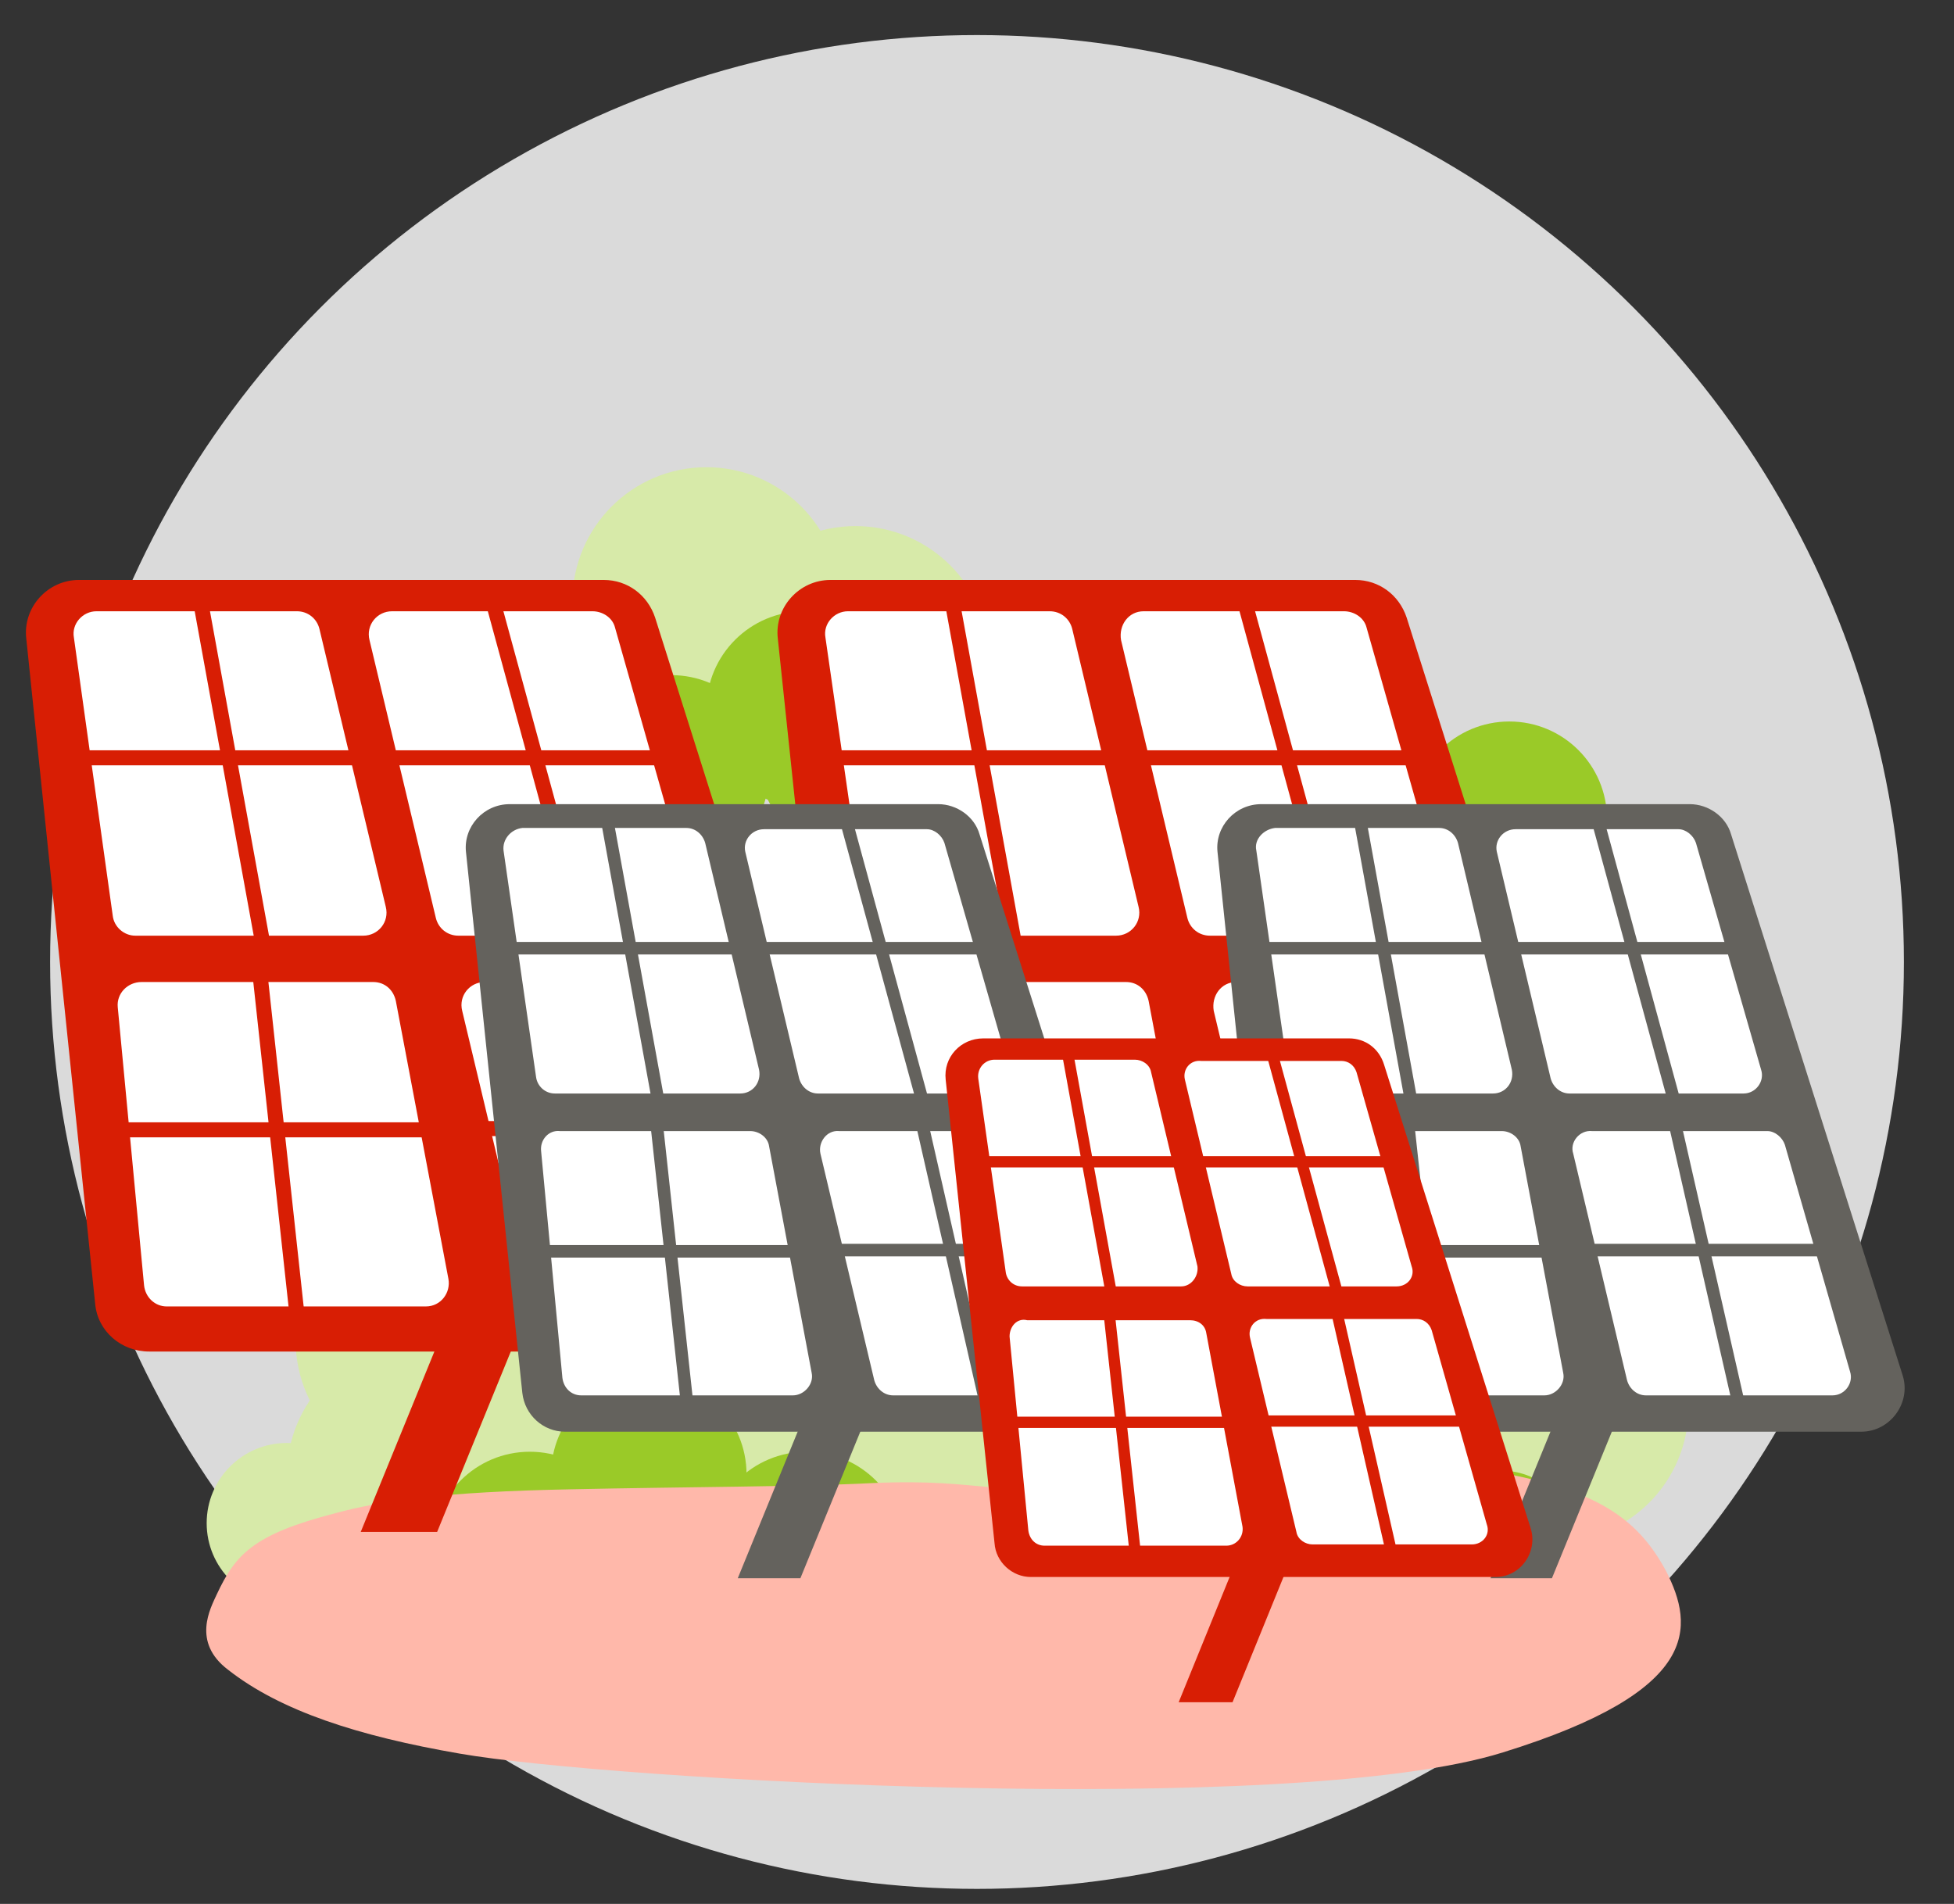 <?xml version="1.0" encoding="utf-8"?>
<!-- Generator: Adobe Illustrator 27.0.1, SVG Export Plug-In . SVG Version: 6.00 Build 0)  -->
<svg version="1.1" id="Layer_1" xmlns="http://www.w3.org/2000/svg" xmlns:xlink="http://www.w3.org/1999/xlink" x="0px" y="0px"
	 width="156px" height="152px" viewBox="0 0 156 152" style="enable-background:new 0 0 156 152;" xml:space="preserve">
<rect x="0" y="0" width="156" height="152" fill="#333333" stroke="none"/>
<style type="text/css">
	.st0{fill-rule:evenodd;clip-rule:evenodd;fill:#DADADA;}
	.st1{fill:#D7EAA9;}
	.st2{fill:#9ACA28;}
	.st3{fill:#D81E04;}
	.st4{fill:#FFFFFF;}
	.st5{fill:#FFB8AA;}
	.st6{fill:#64625D;}
</style>
<g>
	<circle class="st0" cx="78" cy="76.8" r="74"/>
</g>
<circle class="st1" cx="94.5" cy="121.6" r="7.5"/>
<circle class="st1" cx="82.9" cy="113" r="10.7"/>
<circle class="st1" cx="76.2" cy="107.1" r="10.7"/>
<circle class="st1" cx="58.8" cy="115.2" r="10.7"/>
<circle class="st1" cx="47" cy="116" r="10.7"/>
<circle class="st1" cx="47" cy="110.9" r="10.7"/>
<circle class="st1" cx="34.3" cy="107" r="10.7"/>
<circle class="st1" cx="33.6" cy="117.8" r="10.7"/>
<circle class="st1" cx="22.9" cy="121.6" r="6.4"/>
<circle class="st1" cx="75.2" cy="119.6" r="10.7"/>
<circle class="st2" cx="54.9" cy="128.1" r="7.8"/>
<circle class="st2" cx="42.3" cy="123.7" r="7.8"/>
<circle class="st2" cx="51.8" cy="117.7" r="7.8"/>
<circle class="st1" cx="102.3" cy="65.5" r="10.7"/>
<circle class="st2" cx="120.5" cy="65.4" r="7.8"/>
<circle class="st1" cx="50.1" cy="60.5" r="10.7"/>
<circle class="st2" cx="68.3" cy="60.4" r="7.8"/>
<circle class="st1" cx="56.4" cy="48" r="10.7"/>
<circle class="st1" cx="124.1" cy="112.4" r="10.7"/>
<circle class="st1" cx="68.3" cy="52.7" r="10.7"/>
<circle class="st2" cx="53.6" cy="61.7" r="7.8"/>
<circle class="st2" cx="64.2" cy="56.6" r="7.8"/>
<circle class="st2" cx="64.4" cy="123.7" r="7.8"/>
<circle class="st2" cx="112.8" cy="120.3" r="7.8"/>
<circle class="st2" cx="102" cy="116.6" r="7.8"/>
<circle class="st2" cx="119.8" cy="123.5" r="6.1"/>
<g>
	<path class="st3" d="M67.7,104.1L62.1,51c-0.3-2.5,1.7-4.7,4.2-4.7h41.9c1.9,0,3.5,1.2,4.1,3l16.8,53.1c0.9,2.7-1.2,5.5-4.1,5.5
		H71.9C69.7,107.9,67.9,106.3,67.7,104.1z"/>
	<path class="st4" d="M65.9,50.9l3.2,22.2c0.1,0.9,0.9,1.6,1.8,1.6h18.2c1.2,0,2.1-1.1,1.8-2.3l-5.3-22.2c-0.2-0.8-0.9-1.4-1.8-1.4
		H67.7C66.6,48.8,65.7,49.8,65.9,50.9z"/>
	<path class="st4" d="M89.5,51.1l5.3,22.2c0.2,0.8,0.9,1.4,1.8,1.4h17c1.2,0,2.1-1.2,1.8-2.4l-6.3-22.2c-0.2-0.8-1-1.3-1.8-1.3h-16
		C90.1,48.8,89.3,49.9,89.5,51.1z"/>
	<path class="st4" d="M69.5,80.4l2.1,22.2c0.1,1,0.9,1.7,1.8,1.7h20.7c1.2,0,2-1.1,1.8-2.2l-4.2-22.2c-0.2-0.9-0.9-1.5-1.8-1.5H71.3
		C70.2,78.4,69.4,79.3,69.5,80.4z"/>
	<path class="st4" d="M96.9,80.7l5.3,22.2c0.2,0.8,0.9,1.4,1.8,1.4h18.3c1.2,0,2.1-1.2,1.8-2.4l-6.3-22.2c-0.2-0.8-1-1.3-1.8-1.3
		H98.7C97.5,78.4,96.7,79.5,96.9,80.7z"/>
	<rect x="81.7" y="77.1" transform="matrix(0.994 -0.108 0.108 0.994 -9.354 9.392)" class="st3" width="1.2" height="28.5"/>
	<rect x="68.1" y="89.6" class="st3" width="27.1" height="1.2"/>
	
		<rect x="109.3" y="77.4" transform="matrix(0.975 -0.222 0.222 0.975 -17.502 26.635)" class="st3" width="1.2" height="27.8"/>
	<rect x="98.2" y="89.5" class="st3" width="23.4" height="1.2"/>
	
		<rect x="102.5" y="47.7" transform="matrix(0.965 -0.263 0.263 0.965 -12.611 29.321)" class="st3" width="1.2" height="28.1"/>
	<rect x="66.2" y="59.9" class="st3" width="46.8" height="1.2"/>
	<rect x="77.9" y="48" transform="matrix(0.984 -0.179 0.179 0.984 -9.779 15.044)" class="st3" width="1.2" height="27.5"/>
</g>
<path class="st5" d="M17.3,127.3c1.5-3.2,2.9-4.8,9.5-6.5c3.7-1,8.6-1.7,18.7-1.9c9.3-0.2,18.4-0.2,24.2-0.5c9.2-0.4,9.2,1.3,20.5,0
	c3.8-0.4,16.7-2.5,25.2-1.5c11.1,1.4,15,3.7,17.6,8.5c2.3,4.5,2.8,9.6-13,14.5c-16.9,5.3-71.3,2.2-83.3,0.1
	c-8.1-1.4-14.3-3.4-18.5-6.7C15.3,131.1,16.8,128.4,17.3,127.3z"/>
<polygon class="st3" points="101.8,105.4 95.7,105.4 88.8,122.3 94.9,122.3 "/>
<g>
	<path class="st6" d="M101.7,111.2L97.2,68c-0.2-2,1.4-3.8,3.5-3.8h34.2c1.5,0,2.9,1,3.3,2.4l13.7,43.2c0.7,2.2-1,4.5-3.3,4.5h-43.3
		C103.4,114.3,101.9,113,101.7,111.2z"/>
	<path class="st4" d="M100.3,67.9l2.6,18.1c0.1,0.7,0.7,1.3,1.5,1.3h14.8c1,0,1.7-0.9,1.5-1.9l-4.3-18.1c-0.2-0.7-0.8-1.2-1.5-1.2
		h-13.1C100.9,66.2,100.1,67,100.3,67.9z"/>
	<path class="st4" d="M119.5,68l4.3,18.1c0.2,0.7,0.8,1.2,1.5,1.2h13.9c1,0,1.7-1,1.4-1.9l-5.2-18.1c-0.2-0.6-0.8-1.1-1.4-1.1h-13
		C120,66.2,119.3,67.1,119.5,68z"/>
	<path class="st4" d="M103.2,91.9l1.7,18.1c0.1,0.8,0.7,1.4,1.5,1.4h16.9c0.9,0,1.7-0.9,1.5-1.8l-3.4-18.1c-0.1-0.7-0.8-1.2-1.5-1.2
		h-15.2C103.8,90.2,103.1,91,103.2,91.9z"/>
	<path class="st4" d="M125.6,92.1l4.3,18.1c0.2,0.7,0.8,1.2,1.5,1.2h14.9c1,0,1.7-1,1.4-1.9l-5.2-18.1c-0.2-0.6-0.8-1.1-1.4-1.1h-14
		C126.1,90.2,125.3,91.2,125.6,92.1z"/>
	
		<rect x="113.1" y="89.2" transform="matrix(0.994 -0.108 0.108 0.994 -10.191 12.822)" class="st6" width="1" height="23.2"/>
	<rect x="102" y="99.4" class="st6" width="22.1" height="1"/>
	
		<rect x="135.7" y="89.5" transform="matrix(0.975 -0.222 0.222 0.975 -18.949 32.681)" class="st6" width="1" height="22.6"/>
	<rect x="126.6" y="99.3" class="st6" width="19.1" height="1"/>
	
		<rect x="130.1" y="65.3" transform="matrix(0.965 -0.263 0.263 0.965 -15.577 37.078)" class="st6" width="1" height="22.9"/>
	<rect x="100.5" y="75.2" class="st6" width="38.1" height="1"/>
	
		<rect x="110.1" y="65.5" transform="matrix(0.984 -0.179 0.179 0.984 -11.937 21.017)" class="st6" width="1" height="22.4"/>
</g>
<polygon class="st6" points="129.5,112.3 124.6,112.3 119,126 123.9,126 "/>
<g>
	<path class="st3" d="M7.6,104.1L2.1,51c-0.3-2.5,1.7-4.7,4.2-4.7h41.9c1.9,0,3.5,1.2,4.1,3l16.8,53.1c0.9,2.7-1.2,5.5-4.1,5.5H11.9
		C9.7,107.9,7.8,106.3,7.6,104.1z"/>
	<path class="st4" d="M5.9,50.9L9,73.1c0.1,0.9,0.9,1.6,1.8,1.6h18.2c1.2,0,2.1-1.1,1.8-2.3l-5.3-22.2c-0.2-0.8-0.9-1.4-1.8-1.4H7.7
		C6.6,48.8,5.7,49.8,5.9,50.9z"/>
	<path class="st4" d="M29.5,51.1l5.3,22.2c0.2,0.8,0.9,1.4,1.8,1.4h17c1.2,0,2.1-1.2,1.8-2.4l-6.3-22.2c-0.2-0.8-1-1.3-1.8-1.3h-16
		C30.1,48.8,29.2,49.9,29.5,51.1z"/>
	<path class="st4" d="M9.4,80.4l2.1,22.2c0.1,1,0.9,1.7,1.8,1.7h20.7c1.2,0,2-1.1,1.8-2.2l-4.2-22.2c-0.2-0.9-0.9-1.5-1.8-1.5H11.3
		C10.2,78.4,9.3,79.3,9.4,80.4z"/>
	<path class="st4" d="M36.9,80.7l5.3,22.2c0.2,0.8,0.9,1.4,1.8,1.4h18.3c1.2,0,2.1-1.2,1.8-2.4l-6.3-22.2c-0.2-0.8-1-1.3-1.8-1.3
		H38.7C37.5,78.4,36.6,79.5,36.9,80.7z"/>
	<rect x="21.6" y="77.1" transform="matrix(0.994 -0.108 0.108 0.994 -9.703 2.927)" class="st3" width="1.2" height="28.5"/>
	<rect x="8" y="89.6" class="st3" width="27.1" height="1.2"/>
	
		<rect x="49.3" y="77.4" transform="matrix(0.975 -0.222 0.222 0.975 -18.995 13.33)" class="st3" width="1.2" height="27.8"/>
	<rect x="38.2" y="89.5" class="st3" width="23.4" height="1.2"/>
	
		<rect x="42.5" y="47.7" transform="matrix(0.965 -0.263 0.263 0.965 -14.727 13.524)" class="st3" width="1.2" height="28.1"/>
	<rect x="6.2" y="59.9" class="st3" width="46.8" height="1.2"/>
	<rect x="17.9" y="48" transform="matrix(0.984 -0.179 0.179 0.984 -10.747 4.303)" class="st3" width="1.2" height="27.5"/>
</g>
<polygon class="st3" points="41.8,105.4 35.7,105.4 28.8,122.3 34.9,122.3 "/>
<g>
	<path class="st6" d="M41.7,111.2L37.2,68c-0.2-2,1.4-3.8,3.5-3.8h34.2c1.5,0,2.9,1,3.3,2.4l13.7,43.2c0.7,2.2-1,4.5-3.3,4.5H45.1
		C43.4,114.3,41.9,113,41.7,111.2z"/>
	<path class="st4" d="M40.2,67.9l2.6,18.1c0.1,0.7,0.7,1.3,1.5,1.3h14.8c1,0,1.7-0.9,1.5-1.9l-4.3-18.1c-0.2-0.7-0.8-1.2-1.5-1.2
		H41.7C40.8,66.2,40.1,67,40.2,67.9z"/>
	<path class="st4" d="M59.5,68l4.3,18.1c0.2,0.7,0.8,1.2,1.5,1.2h13.9c1,0,1.7-1,1.4-1.9l-5.2-18.1c-0.2-0.6-0.8-1.1-1.4-1.1H61
		C60,66.2,59.3,67.1,59.5,68z"/>
	<path class="st4" d="M43.2,91.9l1.7,18.1c0.1,0.8,0.7,1.4,1.5,1.4h16.9c0.9,0,1.7-0.9,1.5-1.8l-3.4-18.1c-0.1-0.7-0.8-1.2-1.5-1.2
		H44.7C43.8,90.2,43.1,91,43.2,91.9z"/>
	<path class="st4" d="M65.5,92.1l4.3,18.1c0.2,0.7,0.8,1.2,1.5,1.2h14.9c1,0,1.7-1,1.4-1.9l-5.2-18.1c-0.2-0.6-0.8-1.1-1.4-1.1H67
		C66,90.2,65.3,91.2,65.5,92.1z"/>
	<rect x="53.1" y="89.2" transform="matrix(0.994 -0.108 0.108 0.994 -10.54 6.357)" class="st6" width="1" height="23.2"/>
	<rect x="42" y="99.4" class="st6" width="22.1" height="1"/>
	<rect x="75.6" y="89.5" transform="matrix(0.975 -0.222 0.222 0.975 -20.442 19.375)" class="st6" width="1" height="22.6"/>
	<rect x="66.6" y="99.3" class="st6" width="19.1" height="1"/>
	<rect x="70.1" y="65.3" transform="matrix(0.965 -0.263 0.263 0.965 -17.693 21.28)" class="st6" width="1" height="22.9"/>
	<rect x="40.5" y="75.2" class="st6" width="38.1" height="1"/>
	<rect x="50" y="65.5" transform="matrix(0.984 -0.179 0.179 0.984 -12.905 10.277)" class="st6" width="1" height="22.4"/>
</g>
<polygon class="st6" points="69.5,112.3 64.5,112.3 58.9,126 63.9,126 "/>
<g>
	<path class="st3" d="M79.4,123.2l-3.9-37c-0.2-1.8,1.2-3.3,3-3.3h29.2c1.3,0,2.4,0.8,2.8,2.1l11.7,37c0.6,1.9-0.8,3.9-2.8,3.9H82.3
		C80.8,125.9,79.5,124.7,79.4,123.2z"/>
	<path class="st4" d="M78.1,86.1l2.2,15.5c0.1,0.6,0.6,1.1,1.3,1.1h12.7c0.8,0,1.4-0.8,1.3-1.6l-3.7-15.5c-0.1-0.6-0.7-1-1.3-1H79.4
		C78.6,84.6,78,85.3,78.1,86.1z"/>
	<path class="st4" d="M94.6,86.2l3.7,15.5c0.1,0.6,0.7,1,1.3,1h11.9c0.9,0,1.5-0.8,1.2-1.6l-4.4-15.5c-0.2-0.6-0.7-0.9-1.2-0.9H95.9
		C95,84.6,94.4,85.4,94.6,86.2z"/>
	<path class="st4" d="M80.6,106.7l1.5,15.5c0.1,0.7,0.6,1.2,1.3,1.2h14.5c0.8,0,1.4-0.7,1.3-1.5l-2.9-15.5c-0.1-0.6-0.6-1-1.3-1h-13
		C81.2,105.2,80.6,105.9,80.6,106.7z"/>
	<path class="st4" d="M99.8,106.8l3.7,15.5c0.1,0.6,0.7,1,1.3,1h12.7c0.9,0,1.5-0.8,1.2-1.6l-4.4-15.5c-0.2-0.6-0.7-0.9-1.2-0.9h-12
		C100.2,105.2,99.6,106,99.8,106.8z"/>
	
		<rect x="89.1" y="104.3" transform="matrix(0.994 -0.108 0.108 0.994 -11.783 10.309)" class="st3" width="0.9" height="19.9"/>
	<rect x="79.6" y="113.1" class="st3" width="18.9" height="0.9"/>
	
		<rect x="108.4" y="104.6" transform="matrix(0.975 -0.222 0.222 0.975 -22.615 26.965)" class="st3" width="0.9" height="19.4"/>
	<rect x="100.7" y="113" class="st3" width="16.3" height="0.9"/>
	
		<rect x="103.7" y="83.8" transform="matrix(0.965 -0.263 0.263 0.965 -20.969 30.699)" class="st3" width="0.9" height="19.6"/>
	<rect x="78.3" y="92.3" class="st3" width="32.7" height="0.9"/>
	<rect x="86.5" y="84" transform="matrix(0.984 -0.179 0.179 0.984 -15.348 17.064)" class="st3" width="0.9" height="19.2"/>
</g>
<polygon class="st3" points="103.2,124.1 98.9,124.1 94.1,135.9 98.4,135.9 "/>
</svg>
